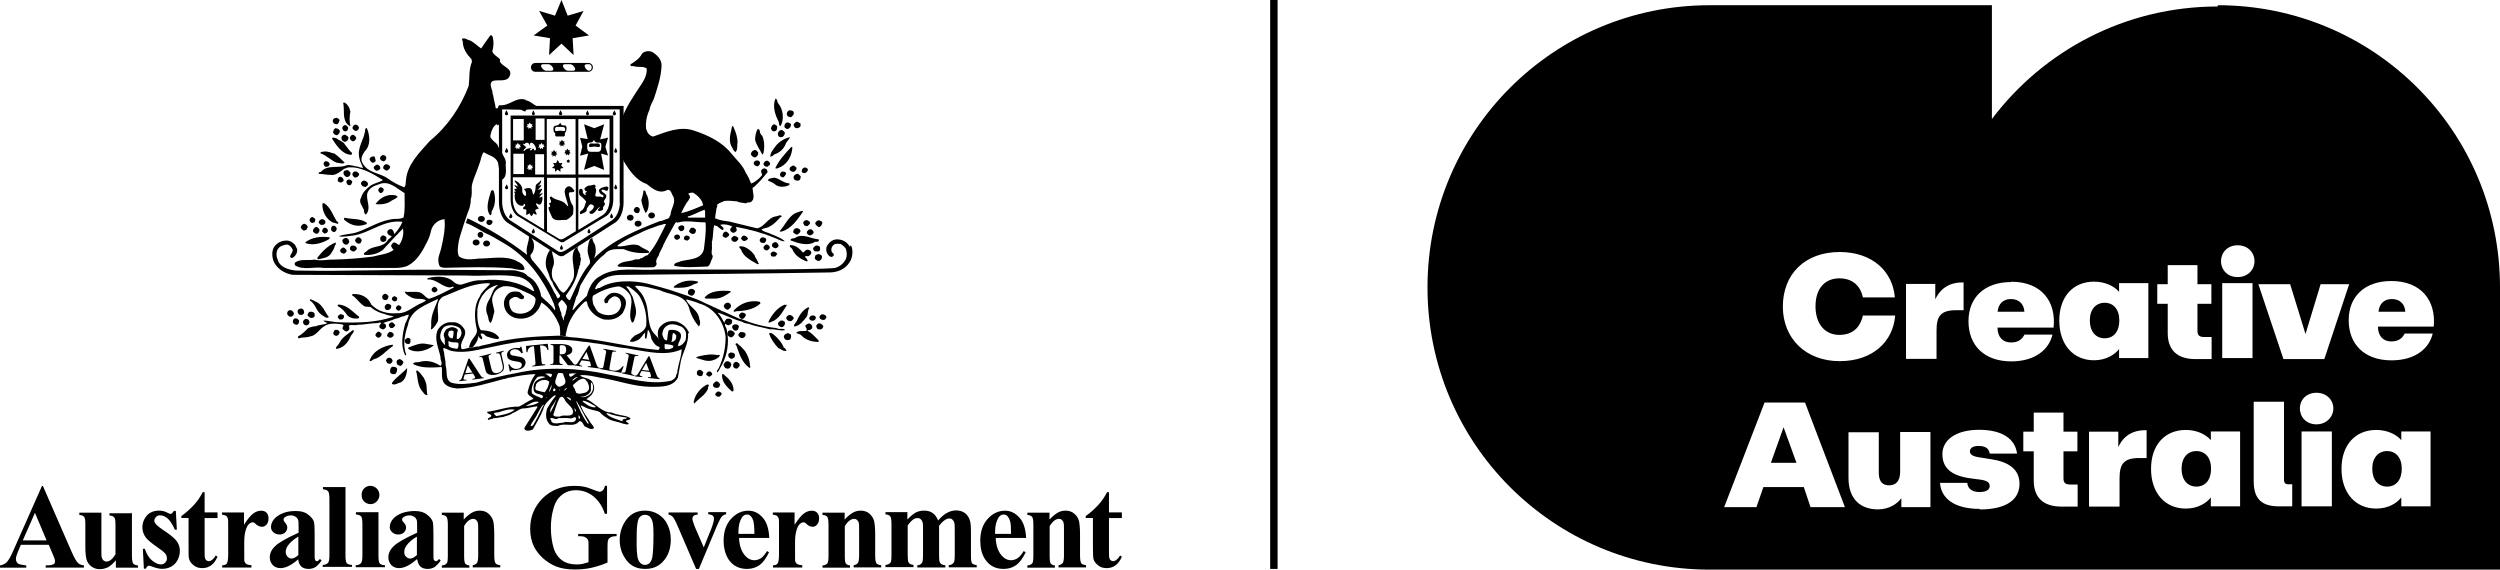 <svg viewBox="0 0 316.08 72.02" xmlns="http://www.w3.org/2000/svg"><path fill="currentColor" d="m5.89 68.32-1.47-3.48-1.54 3.48h3.01Zm.26.56H2.64l-.41.97c-.13.34-.22.6-.22.82 0 .28.13.5.34.63.13.06.47.13.97.19v.28H0v-.28c.38-.06.66-.22.88-.44.22-.25.53-.75.85-1.54l3.57-8.06h.13l3.61 8.28c.34.78.63 1.29.85 1.47.16.16.41.25.72.28v.28H5.78v-.28h.19c.38 0 .66-.06.82-.16.13-.06.16-.19.16-.34 0-.09 0-.19-.03-.28 0-.03-.09-.22-.22-.56l-.53-1.25ZM16.68 64.78v5.46c0 .53.06.88.16 1 .09.13.28.22.6.25v.28h-2.79v-.94c-.31.38-.66.69-.97.88-.34.16-.69.25-1.1.25s-.72-.13-1.03-.34c-.31-.25-.5-.53-.6-.85s-.16-.88-.16-1.69v-2.76c0-.53-.03-.85-.16-.97-.09-.13-.28-.22-.6-.25v-.28h2.79v4.77c0 .5 0 .82.06.94.06.16.13.25.22.34.09.06.22.13.34.13.19 0 .34-.06.47-.13.19-.13.44-.38.69-.78v-3.7c0-.53-.03-.85-.16-.97-.09-.13-.28-.22-.6-.25v-.28h2.79l.03-.09ZM22.23 64.59l.13 2.38h-.25c-.31-.69-.63-1.19-.94-1.44-.31-.25-.63-.38-.94-.38-.19 0-.38.06-.5.22-.13.13-.22.28-.22.47 0 .13.06.25.16.38.16.22.6.56 1.32 1.03.72.5 1.19.91 1.41 1.25.22.34.34.72.34 1.16 0 .38-.09.75-.28 1.13s-.47.66-.82.85c-.34.19-.72.28-1.16.28-.31 0-.75-.09-1.32-.31-.16-.06-.25-.09-.31-.09-.16 0-.31.13-.41.38h-.25l-.13-2.51h.25c.22.66.53 1.16.91 1.47.38.31.75.5 1.1.5.22 0 .41-.06.56-.22.16-.16.22-.31.22-.53 0-.25-.06-.44-.22-.63s-.47-.44-.97-.78c-.75-.53-1.22-.91-1.44-1.19-.31-.41-.47-.85-.47-1.35 0-.53.19-1.03.53-1.44.38-.44.91-.66 1.6-.66.38 0 .72.09 1.07.28.13.06.25.13.31.13.09 0 .16 0 .22-.06.06-.03.13-.16.25-.31h.25ZM25.87 62.24v2.54h1.63v.72h-1.63v4.3c0 .41 0 .66.06.78.03.13.09.22.19.28.09.06.19.09.25.09.31 0 .63-.25.91-.72l.22.16c-.41.94-1.03 1.44-1.94 1.44-.44 0-.82-.13-1.1-.38-.31-.25-.5-.53-.56-.82-.06-.16-.06-.63-.06-1.38v-3.76h-.91v-.25c.63-.44 1.13-.91 1.57-1.38s.82-1.03 1.13-1.63h.25ZM30.85 64.78v1.57c.44-.72.85-1.19 1.19-1.44s.66-.34 1-.34c.28 0 .5.09.66.25s.25.41.25.72c0 .34-.09.6-.25.78s-.34.28-.56.28c-.25 0-.47-.09-.69-.25-.19-.16-.31-.28-.34-.28-.06-.03-.09-.03-.16-.03-.16 0-.28.06-.41.16-.19.16-.34.41-.44.72-.16.47-.22 1-.22 1.6v2.01c0 .28 0 .47.06.53.06.13.16.22.25.28.13.06.31.09.6.13v.28h-3.7v-.28c.31 0 .5-.09.6-.25s.16-.53.16-1.13v-3.83c0-.41 0-.66-.06-.75-.06-.13-.13-.25-.22-.31s-.25-.09-.5-.13v-.28h2.82-.03ZM37.72 70.17v-2.32c-.6.34-1.03.72-1.32 1.13-.19.28-.28.53-.28.82 0 .22.09.44.25.6.13.13.28.22.5.22.25 0 .53-.16.85-.44m0 .52c-.85.75-1.6 1.13-2.26 1.13-.38 0-.72-.13-.97-.38-.25-.28-.38-.6-.38-.97 0-.53.22-1 .69-1.44.44-.44 1.44-1 2.95-1.69v-.69c0-.53 0-.85-.09-1-.06-.13-.16-.25-.31-.34s-.34-.16-.53-.16c-.31 0-.56.06-.78.22-.13.09-.19.19-.19.31 0 .09.06.25.19.38.19.22.28.41.28.63 0 .25-.09.44-.28.63-.19.16-.41.25-.69.25-.31 0-.56-.09-.78-.28s-.31-.41-.31-.66c0-.34.13-.69.41-1.03.28-.31.66-.56 1.16-.75s1-.25 1.57-.25c.66 0 1.16.13 1.54.44.38.28.63.56.75.91.06.22.09.69.09 1.44v2.7c0 .31 0 .53.03.6 0 .09.06.16.09.19.06.03.09.06.16.06.13 0 .25-.09.38-.28l.22.19c-.25.38-.5.63-.75.82-.25.16-.56.25-.88.25-.38 0-.69-.09-.91-.28s-.34-.47-.41-.85M43.68 61.64v8.62c0 .5.06.82.16.94.13.13.34.22.66.22v.25h-3.7v-.25c.31 0 .53-.09.69-.28.09-.13.16-.41.16-.91v-7.18c0-.47-.06-.78-.16-.94-.13-.13-.31-.22-.66-.25v-.28h2.88l-.03.06ZM47.85 64.78v5.52c0 .5.06.82.16.94.13.13.34.22.66.22v.25h-3.7v-.25c.31 0 .53-.09.69-.28.09-.13.16-.41.16-.91v-4.04c0-.5-.06-.82-.16-.94-.13-.13-.34-.22-.66-.25v-.28h2.88l-.03.03Zm-1.04-3.36c.31 0 .6.13.82.34.22.22.34.5.34.82s-.13.6-.34.82-.47.34-.78.34-.6-.13-.82-.34c-.22-.22-.31-.5-.31-.82s.09-.6.31-.82c.22-.22.47-.34.82-.34M52.71 70.17v-2.32c-.6.34-1.03.72-1.32 1.13-.19.28-.28.53-.28.82 0 .22.06.44.25.6.13.13.28.22.5.22.25 0 .53-.16.85-.44m0 .52c-.85.75-1.6 1.13-2.26 1.13-.38 0-.72-.13-.97-.38-.25-.28-.38-.6-.38-.97 0-.53.22-1 .69-1.44.44-.44 1.44-1 2.95-1.69v-.69c0-.53 0-.85-.09-1-.06-.13-.16-.25-.31-.34-.16-.09-.34-.16-.53-.16-.31 0-.56.06-.78.22-.13.09-.19.19-.19.31 0 .09.06.25.22.38.19.22.28.41.28.63 0 .25-.09.44-.28.63-.19.16-.41.25-.69.25-.31 0-.56-.09-.78-.28s-.31-.41-.31-.66c0-.34.13-.69.41-1.03.28-.31.66-.56 1.16-.75.5-.16 1-.25 1.57-.25.66 0 1.16.13 1.54.44.38.28.63.56.75.91.06.22.09.69.09 1.44v2.7c0 .31 0 .53.03.6 0 .09.06.16.13.19s.09.06.16.06c.13 0 .25-.09.38-.28l.22.19c-.25.38-.5.63-.75.82-.25.16-.56.25-.88.25-.41 0-.69-.09-.91-.28-.22-.19-.34-.47-.41-.85M58.63 64.78v.91c.34-.38.69-.66 1-.85.31-.19.66-.28 1.03-.28.44 0 .82.13 1.1.38s.5.56.6.94c.06.28.13.82.13 1.63v2.7c0 .53.06.88.16 1 .09.13.31.22.6.25v.28h-3.48v-.28c.25-.03.44-.16.56-.31.06-.13.13-.44.13-.91v-3.1c0-.56 0-.94-.06-1.07-.03-.16-.13-.25-.22-.34-.09-.09-.22-.13-.34-.13-.41 0-.82.31-1.16.91v3.73c0 .53.03.85.13 1 .09.13.28.22.53.25v.28h-3.48v-.28c.28 0 .5-.13.63-.28.09-.09.13-.44.13-.97v-3.92c0-.53-.06-.85-.16-.97-.09-.13-.28-.22-.6-.25v-.28h2.79v-.03ZM76.75 61.42v3.54h-.28c-.31-.97-.82-1.69-1.47-2.23-.66-.5-1.38-.75-2.16-.75s-1.35.22-1.85.63c-.5.41-.85 1-1.03 1.76-.22.75-.31 1.54-.31 2.35 0 .97.13 1.82.34 2.54s.6 1.25 1.1 1.6 1.1.5 1.79.5c.25 0 .47 0 .75-.06.25-.06.5-.13.78-.22v-2.1c0-.41 0-.66-.09-.75-.06-.13-.16-.22-.34-.31-.16-.09-.38-.13-.63-.13h-.25v-.28h4.86v.28c-.38 0-.63.06-.78.16-.13.06-.25.19-.31.38-.03.09-.06.31-.06.69v2.1c-.63.28-1.32.5-2.01.66s-1.41.22-2.13.22c-.94 0-1.72-.13-2.35-.38s-1.16-.6-1.66-1.03c-.47-.44-.85-.91-1.13-1.44-.34-.69-.5-1.44-.5-2.29 0-1.54.53-2.79 1.57-3.86 1.07-1.03 2.38-1.57 3.98-1.57.5 0 .94.03 1.35.13.22.03.56.16 1.03.34.47.19.78.28.85.28.13 0 .25-.06.38-.16.13-.09.22-.31.31-.6h.28ZM81.55 65.09c-.25 0-.47.09-.66.28s-.28.56-.34 1.13-.06 1.35-.06 2.35c0 .53.03 1.03.09 1.47.06.34.16.63.34.82.19.19.38.28.6.28s.41-.06.56-.19c.19-.16.31-.41.38-.72.09-.47.16-1.41.16-2.85 0-.85-.03-1.41-.13-1.72-.09-.31-.22-.53-.41-.69-.13-.09-.31-.16-.5-.16m0-.53c.6 0 1.16.16 1.66.47s.91.75 1.16 1.32c.28.56.41 1.19.41 1.88 0 .97-.25 1.82-.75 2.48-.6.82-1.41 1.22-2.48 1.22s-1.82-.38-2.38-1.1c-.56-.75-.85-1.6-.85-2.54s.28-1.85.85-2.6 1.35-1.13 2.35-1.13M88.01 71.93l-2.32-5.39c-.28-.66-.5-1.07-.66-1.22-.13-.13-.28-.22-.5-.25v-.28h3.67v.28c-.22 0-.38.03-.47.13-.13.09-.19.25-.19.38 0 .19.13.53.31 1.03l1.13 2.6.91-2.26c.25-.63.38-1.1.38-1.38 0-.16-.06-.28-.16-.38-.13-.09-.31-.16-.56-.16v-.28h2.26v.28c-.22 0-.38.13-.53.25-.13.13-.34.53-.63 1.19l-2.29 5.46h-.34ZM95.38 67.5c0-.78-.06-1.35-.13-1.63-.09-.28-.22-.53-.41-.69-.09-.09-.25-.13-.41-.13-.25 0-.47.13-.63.38-.28.44-.44 1.03-.44 1.82v.25h2.01Zm1.82.51h-3.76c.03.91.28 1.66.72 2.19.34.41.75.63 1.22.63.28 0 .56-.09.82-.25s.5-.47.78-.91l.25.16c-.38.78-.78 1.32-1.22 1.63s-.97.47-1.57.47c-1 0-1.79-.41-2.32-1.19-.41-.63-.63-1.44-.63-2.38 0-1.16.31-2.07.94-2.76.63-.69 1.35-1.03 2.19-1.03.69 0 1.29.28 1.82.88.5.56.78 1.44.82 2.57M100.46 64.78v1.57c.47-.72.85-1.19 1.19-1.44s.66-.34 1-.34c.28 0 .5.09.66.25s.25.41.25.72c0 .34-.09.6-.25.78-.16.19-.34.28-.56.28-.25 0-.47-.09-.66-.25-.19-.16-.31-.28-.34-.28-.06-.03-.09-.03-.16-.03-.16 0-.28.06-.41.16-.19.16-.34.41-.44.72-.16.47-.22 1-.22 1.6v2.01c0 .28 0 .47.06.53.06.13.16.22.25.28.13.06.31.09.6.13v.28h-3.7v-.28c.31 0 .5-.09.6-.25s.16-.53.16-1.13v-3.83c0-.41 0-.66-.06-.75-.06-.13-.13-.25-.22-.31s-.25-.09-.5-.13v-.28h2.82-.06ZM106.79 64.78v.91c.34-.38.69-.66 1-.85.31-.19.66-.28 1.03-.28.44 0 .82.13 1.1.38s.5.56.6.94c.06.28.13.82.13 1.63v2.7c0 .53.06.88.16 1 .09.13.31.22.6.25v.28h-3.48v-.28c.25-.03.44-.16.56-.31.06-.13.13-.44.13-.91v-3.1c0-.56 0-.94-.06-1.07-.03-.16-.13-.25-.22-.34s-.22-.13-.34-.13c-.41 0-.82.31-1.19.91v3.73c0 .53.03.85.13 1 .09.13.28.22.53.25v.28h-3.48v-.28c.28 0 .5-.13.63-.28.09-.09.13-.44.13-.97v-3.92c0-.53-.06-.85-.16-.97-.09-.13-.28-.22-.6-.25v-.28h2.79l.03-.03ZM114.72 64.78v.91c.38-.41.72-.69 1.03-.88.31-.16.69-.25 1.07-.25.44 0 .82.09 1.1.31.31.22.53.53.69.94.38-.44.75-.78 1.13-.97.34-.19.75-.31 1.13-.31.47 0 .85.13 1.13.34s.47.5.6.85c.13.34.16.88.16 1.63v2.85c0 .53.03.88.13 1 .09.13.31.22.6.25v.28h-3.54v-.28c.28 0 .47-.13.63-.31.09-.13.13-.44.13-.91v-2.98c0-.63 0-1-.06-1.19-.06-.16-.13-.28-.25-.38-.09-.09-.22-.13-.38-.13-.22 0-.41.09-.63.25s-.44.38-.66.69v3.73c0 .5.03.82.13.94.13.19.34.28.66.31v.28h-3.54v-.28c.19 0 .34-.06.44-.16.13-.09.19-.19.22-.31s.06-.38.06-.82V67.2c0-.63 0-1.03-.06-1.19s-.13-.28-.25-.38-.22-.13-.38-.13c-.19 0-.38.06-.53.16-.22.16-.47.41-.72.78v3.73c0 .5.03.82.13.97.09.16.31.25.6.28v.28h-3.54v-.28c.28 0 .5-.13.63-.28.09-.09.13-.44.13-.97v-3.92c0-.53-.06-.85-.16-.97-.09-.13-.28-.22-.6-.25v-.28h2.82ZM127.83 67.5c0-.78-.03-1.35-.13-1.63-.09-.28-.22-.53-.41-.69-.09-.09-.25-.13-.41-.13-.25 0-.47.13-.63.38-.28.44-.44 1.03-.44 1.82v.25h2.01Zm1.82.51h-3.76c.03.91.28 1.66.72 2.19.34.41.75.63 1.22.63.28 0 .56-.09.82-.25.25-.16.5-.47.78-.91l.25.16c-.38.78-.78 1.32-1.22 1.63s-.97.47-1.57.47c-1.03 0-1.79-.41-2.32-1.19-.44-.63-.63-1.44-.63-2.38 0-1.16.31-2.07.94-2.76s1.35-1.03 2.19-1.03c.69 0 1.29.28 1.82.88.53.56.78 1.44.85 2.57M132.69 64.78v.91c.34-.38.69-.66 1-.85.31-.19.66-.28 1.03-.28.44 0 .82.13 1.1.38.31.25.5.56.6.94.06.28.13.82.13 1.63v2.7c0 .53.06.88.16 1 .09.13.31.22.6.25v.28h-3.48v-.28c.25-.03.44-.16.56-.31.06-.13.13-.44.13-.91v-3.1c0-.56 0-.94-.06-1.07-.03-.16-.13-.25-.22-.34s-.22-.13-.34-.13c-.41 0-.82.31-1.19.91v3.73c0 .53.03.85.13 1 .09.13.28.22.53.25v.28h-3.48v-.28c.28 0 .5-.13.63-.28.09-.09.13-.44.13-.97v-3.92c0-.53-.06-.85-.16-.97-.09-.13-.28-.22-.6-.25v-.28h2.79l.03-.03ZM140.21 62.24v2.54h1.63v.72h-1.63v4.3c0 .41 0 .66.06.78.03.13.09.22.19.28.09.06.19.09.25.09.31 0 .63-.25.91-.72l.22.16c-.41.94-1.03 1.44-1.94 1.44-.44 0-.82-.13-1.1-.38-.31-.25-.5-.53-.56-.82-.03-.16-.06-.63-.06-1.38v-3.76h-.91v-.25c.63-.44 1.13-.91 1.57-1.38s.82-1.03 1.13-1.63h.25ZM59.04 43.68s-.09.16-.19.19M60.76 30.07c.19 0 .34-.16.34-.38s-.16-.38-.34-.38-.38.16-.38.38.16.38.38.38M77.07 22.07h-3.95v-7.02h3.95v7.02Zm0 3.36c-.06.75-.31 1.38-.85 1.76l-3.1 1.88v-6.62h3.95v2.98Zm-4.3-3.36h-3.64v-7.02h3.64v7.02Zm0 7.18-1.44.88s-.22.13-.38.13-.28-.06-.38-.13l-1.41-.85v-6.8h3.64v6.8l-.03-.03Zm-5.11-9.75h1.13v2.57h-1.13V19.5Zm1.13 9.53-3.1-1.88c-.53-.34-.78-1-.85-1.76v-2.98h3.95v6.62Zm-2.57-11.28h-1.35v-2.7h1.35v2.7Zm.34-1.7.16-.16-.09-.19h.22l.13-.22.13.22h.22l-.09.16.16.16h-.22v.28l-.19-.16-.19.16v-.22h-.22v-.03Zm.98 2.83s-.09-.09-.13-.09c-.13 0-.16.22-.28.22-.06 0-.13 0-.13-.09 0-.06.16-.13.22-.19-.85 0-.85.38-.97.38-.22 0 .19-.41.31-.53-.16 0-.28-.25-.44-.34.09-.13.13-.06.25 0 0-.09.06-.19.25-.19.38 0 .28.38.31.38.06 0 0-.38.25-.38.38 0 .85.97.41.97-.19 0-.03-.13-.03-.16m-.9 2.05h.22l.13-.19.13.22h.22l-.09.16.16.16h-.22v.28l-.19-.16-.19.16v-.22h-.22l.16-.22-.09-.19Zm-1.54-2.63h.22l.13-.22.13.22h.22l-.09.16.16.16h-.22v.28l-.19-.16-.19.16v-.22h-.22l.16-.22-.09-.19v.03Zm-.22 1.16h1.35v2.57H64.9v-2.57Zm3.14-.82.16-.16-.09-.19h.22l.13-.22.13.22h.22l-.09.16.16.16h-.22v.28l-.19-.16-.19.16v-.22h-.22v-.03Zm.81-.94h-1.13v-2.7h1.13v2.7Zm8.66-3.07H64.56v10.6c0 1.03.44 1.91 1.03 2.19l4.99 3.01s.28.22.47.22c.16 0 .31-.06.41-.16l5.05-3.07c.6-.28 1.03-1.16 1.03-2.19v-10.6h-.03Z"></path><path fill="currentColor" d="M68.57 24.86s-.5.16-.38.16c0-.13.28-.44.41-.53 0-.16-.22 0-.44.09.72-1.07.25-.63-.16-.56.66-.72.5-.72 0-.47.38-.31.47-.66.41-.78-.34.47-.69.41-.69.85 0 .28-.09.78-.25.94-.19.22-.03-.78-.56-.78-.16 0-.53 0-.66.19.09 0 .25.28.25.38s.09.41-.09.41-.38-.38-.38-.53v-.38c0-.44-.69-1.03-.97-1.03 0 .28.38.38.38.75-.16 0-.38-.31-.38-.13s.25.22.25.38-.28-.06-.28.13c0 .16.16.13.19.28-.13-.03-.22 0-.22.03 0 .06.03.13.13.16-.03.03-.06.13-.06.38 0 .85.53 1.22.91 1.22.28 0 .22-.19.25-.28 0 .13.16-.06.16.19s-.25.16-.25.38c0 .31.41 0 .41.31 0 .41-.03.38-.03.53 0 .09.44-.16.41-.19.09.03.09.34.28.34.13 0 .16-.31.25-.34-.06 0 .38.28.38.16 0-.38-.16-.22-.16-.5 0-.25.53-.19.44-.31-.06-.09-.13-.03-.19-.22 0 .03-.41-.63.09-.28.53.34.6-.82.56-.88M82.4 27.62c.22 0 .41-.16.41-.38s-.19-.38-.41-.38-.44.16-.44.38.19.38.44.38M80.67 28.66c.22 0 .44-.16.44-.38s-.19-.38-.44-.38-.44.16-.44.38.19.38.44.38M60.2 31.04c.22 0 .44-.16.44-.38s-.19-.38-.44-.38-.44.16-.44.38.19.38.44.38M61.52 31.17c.22 0 .44-.16.44-.38s-.19-.38-.44-.38-.44.16-.44.38.19.38.44.38M98.39 13.07c.63.75.78 1.98.31 2.85-.25 0-.19-.34-.25-.53-.44-.85-.82-1.94-.41-2.92.28.06.19.41.34.56M44.3 14.11c-.13.56-.13 1.32 0 1.82-.13.13-.09-.13-.22-.09-.88-.66-.47-1.91-.69-2.82.03-.06.16-.09.22-.03.41.28.6.66.69 1.13M100.33 14.17c.13.25-.13.5-.28.63-.22.06-.44-.06-.56-.25-.06-.25.06-.5.28-.6.22 0 .44 0 .6.22M42.92 15.21c-.03.22-.13.41-.28.5-.13 0-.34 0-.44-.13-.13-.13-.16-.31-.09-.47.09-.16.28-.19.44-.22.16.06.31.13.38.28M101.21 15.58s.03.22 0 .38c-.16.22-.38.31-.63.22-.16-.09-.19-.25-.25-.38.06-.19.22-.34.38-.41.19 0 .34.13.47.22M99.92 15.61c.19.09.03.31 0 .47-.13.13-.28.28-.47.22-.13-.13-.25-.13-.28-.28 0-.22.09-.47.31-.53.19-.03.28.03.44.13M98.26 15.96c0 .25 0 .56-.28.63-.28.09-.44-.13-.5-.31 0-.22.13-.47.34-.56.19 0 .34.13.44.25M45.37 16.08c.06.22-.16.38-.28.47-.16.03-.38-.09-.47-.25-.16-.16.03-.31.09-.44.22-.22.56-.06.66.22M44.02 16.15c0 .19-.09.38-.25.44-.19.06-.38-.06-.44-.22-.13-.22 0-.44.19-.53.25-.09.41.13.5.28M92.81 16.24c.22.47.41 1.07.44 1.66-.09.44.06 1-.25 1.32-.31-.13-.34-.5-.53-.72-.41-.82-.06-1.76.09-2.54.19-.06.19.16.25.28M42.95 16.52c.06.28-.13.41-.28.56-.28.06-.44-.13-.56-.31 0-.22.13-.47.28-.56.22 0 .44.09.56.28M96.38 17.18c.28.66.31 1.47.13 2.23l-.13.13c-.31-.63-.75-1.19-.91-1.85 0-.47.09-.91.28-1.32.16-.13.25 0 .31.16 0 .25.13.56.38.69M99.23 16.77c0 .22-.13.47-.34.56-.22.06-.47 0-.53-.28-.06-.22.06-.44.25-.56.25-.16.5.09.63.28M44.05 17.46c0 .19-.16.38-.34.44-.19.13-.31-.09-.47-.16-.06-.19-.13-.34 0-.53.06-.13.22-.13.38-.19.22.13.41.22.47.44M45.02 17.37c.09.22-.16.34-.25.47-.28.09-.41-.13-.53-.28-.03-.22.09-.38.25-.5.28-.06.41.13.53.31M99.86 17.31c0 .31-.47.6-.53.91-.25.63-.78 1.1-1.41 1.29-.13.13-.31.28-.53.31-.03-.47.34-.88.63-1.29.47-.63 1.13-1 1.82-1.19M43.58 18.25c.34.38.53.75.94 1.1 0 .09-.03.22-.16.22-1.1-.06-1.85-1.22-2.38-2.04.06-.25.38-.06.53-.06.38.31.82.38 1.1.78M100.18 18.59c-.03 1-.53 2.01-1.41 2.48-.25.09-.53.34-.75.19.47-1 1.19-1.79 2.01-2.67h.19-.03ZM95.85 19.25c.06.34-.13.56-.38.66-.25 0-.41-.19-.53-.38 0-.22.13-.44.31-.5.06-.06.19-.06.28-.06.13.06.19.16.31.28M42.36 19.47c.44.31.82.72 1.22 1.1-.28.22-.66 0-1 0-.75-.28-1.29-.94-2.07-1.19 0-.25.31-.16.47-.22.5-.06.91.19 1.38.28"></path><path fill="currentColor" d="M66.53 12.64c-1.25-.5-2.1.82-3.39.66-.16.09-.13.25-.22.38-.06.06-.19 0-.25 0-.06-.56-.25-1.07-.31-1.6-.13-.22-.06-.56-.19-.78-.72-2.01 1.76-.47 2.26-1.66.44-1-.85-1.13-1.22-1.85v-.31c-.38-.38-.75-.47-.97-.97.16-.56.22-1.19.06-1.79 0-.13-.13-.31-.31-.25-.44.6-.75 1.07-1.16 1.66-.44-.31-.85-.72-1.35-1-.34-.03-.66-.38-1.03-.25-.06.16 0 .25.06.34 0 .91.47 1.6 1.1 2.26l.06.34c-.41.94-.28 2.04-.41 3.04-1 2.63-2.67 5.14-4.92 6.96-1.29 1.47-2.82 2.92-3.01 4.92-.06.31.03.72-.22.94-.75-.28-1.47-.66-2.1-1.13-1.03-.72-2.54-.66-3.2-1.98-.28-.53.06-1.07.31-1.44.78-.75.66-2.04.25-2.95-.09 0-.13.09-.19.13-.06 1.35-1.13 2.29-.72 3.79.09.44.31.72.44 1.13-.16-.03-.38-.03-.53-.13-.5-.06-1-.28-1.5-.22-1.03.47-2.48-.13-3.29.85-.13 0-.31.03-.28.25.5 0 .97.13 1.47.13.78.13 1.32-.53 1.85-.82h.13c.22-.22.63-.09.91-.13 1.41.16 2.54.85 3.7 1.57v.09c-.47.22-.97.34-1.44.6-.53.38-1.1.91-1.25 1.54-.38.56.13 1.07.34 1.57 0 .22.03.5.25.6.72-.78.03-1.76.16-2.63.19-.69.82-1 1.47-1.19 1.29-.56 2.23.5 3.26 1.1 0 1.07.09 2.07-.13 3.1-.31.13-.72.19-1.07.16-1.79.13-3.2 1.13-4.8 1.69-.72.25-1.57.22-2.32.5.56.16 1.16-.03 1.72-.06 2.23-.31 3.92-2.04 6.3-1.76v.06c-.22.56-.6 1.07-1 1.5-.06-.25-.09-.47-.31-.6-.19-.09-.38 0-.53.19-.06.13-.06.25 0 .34.13.22.28.25.5.31-.03.22-.28.28-.44.47-.63 1.1-1.91.66-2.67 1.41-.13.16-.53.25-.34.5.88.09 1.69-.13 2.32-.6.85-.94 1.72-1.85 2.57-2.73.13.75-.06 1.5-.5 2.1-.19-.13-.38-.28-.6-.34-.22.03-.38.28-.41.47.09.16.19.34.34.47-.75.56-1.72.6-2.63.85-1.66.22-3.26.34-4.92.38-.78-.03-1.69.22-2.45 0-.85.16-1.79-.13-2.48.38-.09.13 0 .22 0 .34 1.03.69 2.48.13 3.64.34h8.9c.66 0 1.32-.06 1.82-.34 1.16-.66 1.79-1.85 2.38-3.04.22-.41.38-.91.47-1.38.22-.78.91-1.35 1.69-1.41.13 1.19-.13 2.38-.38 3.51-.13.72-.6 1.44-.31 2.23.06.38.44.38.75.41 2.73-.06 5.46-.16 8.37.06.53.09.97.25 1.54.22.06-.06.22-.09.13-.22-.06-.25-.25-.56-.53-.66-.03-.13-.25-.09-.31-.19-1.44-.82-3.2-.38-4.89-.38-.88.09-1.76.25-2.51-.25-.34-.41-.09-1.72-.09-1.72 0-.5 1.25-4.14 1.41-4.45.03-.34.19-.66.13-1.07.19-.47.13-1.07.13-1.57.09-.75.44-1.44.69-2.13.13-.34.25-.72.38-1.07.13-.44.19-.85.44-1.19.72.47 1.44.47 1.82 1.32l.31 1.91s.09.34.25.22c.6-.38.41-1.25.41-1.85.13-.72-.34-1.07-.56-1.69-.16-.13-.41-.66-.41-.66-.09-.5-1.19-.85-.94-1.47.13-.53.28-1 .75-1.32.06.06.09.09.13.16l.28-.19v-1.91c.75 0 1.85.09 2.6.09.22.06.38.22.6.25l.19-.25 1.82-.34c-.78.09-1.25-.82-1.98-.82"></path><path fill="currentColor" d="M48.85 19.88c0 .28-.13.44-.34.53-.19-.06-.31-.09-.44-.28-.09-.25.13-.44.31-.53.19.03.41.06.44.28M47.38 19.88s.16.38.09.53c-.16.16-.41.25-.53.06-.13-.13-.28-.31-.16-.5.16-.16.44-.28.63-.13M96.07 20.51c.09.25-.13.44-.28.53-.22-.06-.5-.13-.5-.41 0-.19.19-.31.34-.34.19-.06.38.09.47.22M97.26 20.47s.22.31.03.41c-.09.06-.16.09-.22.19-.25.03-.47-.06-.53-.28-.03-.25.16-.38.34-.47.16-.03.28.06.38.16M41.7 20.76c-.09.28-.31.38-.6.31-.06-.06-.13-.19-.19-.31 0-.16.06-.31.25-.38.28 0 .47.13.53.38M49.32 21.13c0 .19-.22.34-.38.44-.22 0-.38-.16-.5-.31 0-.19.09-.41.28-.47.25-.09.53.09.63.34M48 20.98s.13.25.06.38c-.13.13-.34.31-.56.19-.13-.13-.28-.22-.25-.44.09-.09.22-.22.34-.28.19-.06.28.06.41.16M100.71 21.26c0 .19-.19.38-.28.44-.19.06-.38 0-.5-.13-.13-.03-.09-.22-.09-.34.13-.16.28-.25.44-.31.22.06.34.19.44.31M102.15 21.48c-.06.22-.22.38-.44.41-.13 0-.38-.06-.34-.28 0-.16.09-.31.22-.38.22-.13.5 0 .56.22M44.3 21.79c.03.28-.03.47-.28.56-.16.09-.31 0-.44-.13s-.19-.31-.13-.47c.03-.22.25-.16.38-.25.22 0 .31.13.44.28M45.4 21.98c.06.19-.13.25-.19.38-.13.06-.28.13-.41.06-.16-.13-.34-.34-.19-.56.19-.34.66-.16.78.13M99.39 21.88c0 .22-.19.38-.31.53-.22.06-.41-.09-.47-.28 0-.19.09-.31.25-.44.22 0 .41 0 .53.19M101.24 22.26c-.03.22 0 .44-.25.56-.19.06-.41 0-.53-.09-.13-.13-.16-.31-.09-.47.13-.19.31-.31.53-.28.16.09.19.22.34.28M43.43 22.73c.09.19-.13.22-.19.31-.16.09-.31 0-.44-.06-.16-.09-.09-.31-.06-.44.22-.38.6-.13.69.16M99.8 23.17s.03.16 0 .22c-.53.28-1.35.34-1.82-.09-.28-.25-.6-.31-.91-.5.13-.28.53-.28.82-.34.66.09 1.19.72 1.91.72M44.52 22.95c.03.19-.09.25-.13.38-.09.13-.28.09-.38.06-.19-.13-.28-.41-.16-.56.25-.25.53-.13.69.13M46.5 23.11c.09.22-.03.38-.22.5-.16.09-.28-.06-.44-.06-.13-.16-.31-.34-.13-.53.22-.34.6-.16.78.09M72.62 24.08c-.03.47-.78-.06-.69.53.09.44.19.97.44 1.29.22.31.09.78.09 1.16-.19.31-.5.56-.85.75-.66-.06-1.6.31-1.88-.5-.13-.34-.38-.69-.38-1.1.06-.03.16-.03.22-.13 0-.16-.16-.25-.16-.38.72-.13-.31-.78.31-.85.5.53 1.35.38 1.82.97.09.09.19.22.31.28-.09-.53-.34-1.1-.44-1.69-.06-.31.03-.6.25-.75.38-.31.72.13.91.38M48.5 23.92c.06.22-.13.38-.25.47-.22.09-.31-.13-.41-.25-.06-.22.09-.34.22-.47.16 0 .34.06.44.22M62.43 24.17c.28.91.19 1.82-.28 2.57 0 .19.03.47-.19.47-.63-.85-.16-2.04.09-2.95.03-.22.31-.31.38-.09M81.77 24.61c.31.66.34 1.5.03 2.13l-.19.19c-.25-.53-.44-1.07-.53-1.63.13-.41.25-.78.28-1.22.31-.06.28.34.38.53M50.26 24.86c-.13.28-.53.34-.78.53-.53.41-1.35.5-2.01.41.6-.82 1.5-1.32 2.57-1.1.03.09.16.03.22.16M40.98 25.68c.85.6 1.07 1.44 1.57 2.26.06.09.28.13.22.31-.19.13-.38-.13-.63-.09-.85-.38-1.41-1.35-1.38-2.38 0-.09.13-.09.22-.09M80.89 26.4c0 .22 0 .47-.22.53-.25.06-.44-.06-.53-.28-.06-.16.06-.25.13-.38.19-.19.5-.09.6.13"></path><path fill="currentColor" d="M90.42 27.62c0-.44.13-.85.16-1.25.06-.13.13-.31.09-.47.53-.72 1.66-.5 2.51-.44.34.19.75.16 1.13.25.16-.13.38-.13.56-.13.72-.41.25-1.25.28-1.91l-.28-.69s-.13-.28-.19-.47c-.13-.16-.22-.47-.38-.63-.38-1-1.13-1.6-1.76-2.38-1.16-1.5-2.95-2.38-4.77-2.98-1.79-.63-3.61.19-5.2.75-.5-.13-.75-.53-.88-.97-.09-.88.09-1.72.44-2.45.06-.56.44-1 .6-1.54.41-1.29.85-2.57.91-3.95.06-.85-.6-1.44-1.22-1.82-.44-.13-.94-.09-1.25.25-.31.63-.94 1.03-1.47 1.35-.03.38.44.13.6.28.5.09 1.07-.06 1.47.25.06.91-.47 1.69-.94 2.38-.75 1.16-1.57 2.32-2.07 3.61l-.09-.09.09 5.64c.72 1.22 1.63 2.6 2.98 3.04.72.6 1.63 1.32 2.6.78.53-.16.56.56.82.88.28.85-.34 1.44-.38 2.23l-.6 1.25c-.69 1.35-1.29 2.76-2.32 3.89-.34 0-.53.38-.88.38-.19.25-.53.06-.75.16-.69.31-1.69.13-2.16.78.03.06.13.09.19.13 1.38 0 2.92.13 4.39.06.19-.06.34-.22.38-.44-.19-.38.06-.75.25-1.03.13-.56.47-.91.63-1.44.47-.94 1-1.85 1.54-2.82l.69-1.16c.16-.38.44-.88.69-1.29.19-.19.28-.38.41-.63 0-.25-.09-.31-.22-.47.16-.16.41-.13.6-.16.56.34 1.16.91 1.25 1.5l.19.6.09.28v.75l.06.72c.09 1.1-.09 2.23-.22 3.35-.38 1.35-1.91 1.19-2.98 1.5-.28.19-.78.09-.78.56 1.32.28 2.85.13 4.23.09.22-.09.28-.31.38-.5.03-.28.34-.56.25-.88-.25-.31 0-.82-.09-1.25.03-.13.03-.28 0-.44.19-.66.13-1.47.28-2.13l.09-.88.06-.03ZM101.56 26.71c-.72 1.03-1.5 2.23-2.76 2.57-.09 0-.19.03-.22-.06.75-.82 1.19-2.13 2.38-2.41.19-.09.44-.19.6-.09M39.85 27.84s0 .31-.22.31c-.19.09-.38 0-.47-.22s.13-.47.31-.5c.19.09.38.16.41.38M46.37 28.16c.06.22-.16.22-.28.25-.94.34-1.91 0-2.6-.66 0-.09 0-.19.09-.22.94.22 2.01.06 2.79.63M41.1 27.87s.06.25.03.34c-.13.22-.34.25-.56.22-.13-.06-.19-.16-.28-.28 0-.22.19-.38.38-.44.19 0 .31.06.44.19M62.27 28c.03.22-.13.34-.28.44-.19.06-.38-.03-.47-.19-.06-.16 0-.38.16-.44.22-.06.53 0 .6.19M102.4 28.09c.06.22-.13.34-.28.47-.13.06-.28 0-.44-.06 0-.13-.16-.22-.13-.38.09-.22.28-.31.53-.28.13.09.22.13.31.22M103.91 28c.13.22 0 .38-.09.53s-.28.22-.41.13c-.13-.13-.31-.22-.34-.41 0-.19.22-.31.34-.38.22-.09.31.13.5.13M38.91 28.66c0 .16-.13.25-.16.38-.13.06-.22.13-.38.09-.16-.06-.28-.22-.34-.38.03-.22.19-.38.41-.47.19.06.38.13.44.34"></path><path fill="currentColor" d="M86.51 28.66v.31c-.13.19-.31.34-.53.22-.13-.13-.28-.28-.22-.47.19-.25.56-.34.75-.06M42.55 29c-.03.16-.13.31-.31.34-.19 0-.28-.16-.38-.25 0-.22 0-.41.19-.53.28-.09.53.13.53.44M40.38 29.03c.06.22-.09.38-.22.5-.28.09-.5-.13-.6-.31 0-.22.19-.47.41-.53.22 0 .31.22.44.34M87.98 29c.03.22 0 .47-.25.56-.28.09-.5-.13-.63-.31.13-.19.13-.44.41-.47.22 0 .34.09.44.25M41.45 29.1c.06.16-.06.22-.13.34-.13 0-.19.13-.31.09-.09-.13-.28-.16-.28-.31 0-.22.13-.34.28-.44.22 0 .38.13.44.31M101.18 29.28c-.06.19-.22.28-.38.38-.19.03-.28-.13-.44-.19-.13-.09-.06-.31 0-.41.22-.38.85-.22.85.22M102.87 29.38c-.06.25-.31.38-.53.38-.19-.09-.44-.25-.28-.53.09-.09.13-.19.28-.22.28-.09.47.13.53.34M92.15 29.54c.13.31-.16.38-.34.53-.16 0-.28-.09-.44-.19-.03-.25.06-.47.31-.6.22 0 .31.09.44.25M85.94 29.82s.06.22.03.28c-.13.09-.31.31-.5.19-.16-.09-.28-.22-.22-.44.13-.25.6-.28.69 0M87.2 29.97c0 .19 0 .28-.19.38-.16.16-.34 0-.5-.06-.03-.09-.09-.22 0-.34.06-.09.19-.16.28-.19.16.06.34.06.41.22M48.85 29.97s0 .31-.03.44c-.13.13-.38.25-.56.13-.22-.09-.19-.38-.16-.56.13-.03.13-.22.31-.22s.31.13.44.22M94.56 30.07c.03.22-.19.31-.34.38-.28.09-.41-.13-.53-.28 0-.13.13-.22.19-.34.31-.13.5.09.69.28M93.34 30.07c.09.22-.16.34-.25.47-.16.06-.38.06-.5-.09-.13-.06-.13-.22-.13-.34.13-.13.22-.25.38-.28.19 0 .41.13.5.28M103.53 30.35c.03.31-.38.16-.53.25-.94.56-2.16.13-3.07-.22.06-.31.41-.19.6-.31.97-.63 1.98.13 2.95.19l.06.06v.03ZM41.7 30.07l-.09.16c-.85.5-1.91.85-2.92.53l-.09-.13c.85-.63 1.94-.78 3.04-.63l.06.06ZM96.88 30.26c0 .19-.09.34-.22.44-.22.06-.53 0-.6-.25-.06-.19.13-.38.28-.44.16 0 .44 0 .53.25M45.75 30.32c-.09.19-.03.38-.28.47-.22.09-.5-.13-.56-.31-.06-.25.13-.31.22-.44.28-.13.47.06.6.28M44.15 30.44c.06.16-.06.25-.13.38-.13.16-.31.13-.47.06-.16-.13-.31-.31-.25-.56.13-.13.22-.19.38-.25.22.03.41.13.44.38M98.45 30.98c0 .22-.19.38-.38.41-.19 0-.34-.13-.44-.22-.06-.13-.03-.31.09-.44.03-.06.19-.06.28-.13.19 0 .38.19.41.38M42.45 30.73c.06.19-.09.25-.13.38-.06.38-.31.66-.5 1-.44.53-1.03.53-1.63.69l-.09-.19c.66-.85 1.35-1.54 2.29-1.94h.06v.06ZM97.32 31.23c.03.28-.19.31-.34.44-.22 0-.38-.13-.44-.28-.06-.25.16-.34.28-.47.22-.06.44.13.5.28M45.06 31.23s0 .09.06.13c0 .25-.22.31-.34.44-.19 0-.34-.06-.5-.22-.09-.22 0-.47.22-.53.22 0 .47 0 .53.22M101.49 31.92c.22 0 .28-.31.53-.34.22-.06.44.09.53.25.09.28-.13.41-.28.53s-.5-.13-.47.16c.16.13.28.28.31.47-.03.09-.19.06-.28 0-.66-.28-1.35-.72-1.63-1.44-.09-.22-.53-.38-.28-.56.66-.03 1.19.47 1.57.91M103.66 31.2s.06.31 0 .44c-.13.25-.44.13-.66.13-.13-.13-.22-.22-.19-.41.09-.13.19-.22.34-.31.22-.03.34.03.53.16M95.44 32.45c.19.25.41.66.5.91-.03.06-.16.03-.19.03-.75-.44-1.76-.91-2.07-1.85-.06-.09-.25-.22-.22-.38.6-.13 1.16.31 1.57.66.16.22.34.34.44.6M43.8 31.57c.09.22-.09.38-.22.47-.25.06-.38-.03-.53-.19-.16-.25.13-.47.31-.56.19 0 .31.16.41.28M98.26 32.11s-.16.22-.22.31c-.19 0-.38.09-.53-.06-.03-.13-.16-.31 0-.41.25-.31.63-.06.78.16M103.91 32.42c.06.28-.13.47-.31.56-.22.06-.41-.09-.53-.22-.13-.13 0-.28 0-.44.16-.13.38-.25.6-.16.09.06.19.13.28.22M88.26 35.62c0 .28-.5.22-.69.41-.69.38-1.54.38-2.38.34v-.13c.82-.69 1.98-.94 3.07-.63M55.31 36.59c0 .22-.13.31-.34.38-.16 0-.31-.09-.38-.22-.09-.28.13-.38.28-.5.22 0 .38.19.44.34M87.88 36.84c-.03.22-.13.44-.34.53-.19.06-.34-.06-.5-.16-.13-.09-.03-.25-.06-.38.16-.41.75-.41.91 0M92.37 36.93c-.56.38-1.19.82-1.94.82h-1.22l-.13-.13c.75-.91 2.1-.91 3.29-.82v.13ZM49.1 37.5c0 .22-.09.38-.28.44-.22.03-.38-.06-.47-.22-.09-.22 0-.41.19-.53.25-.16.5.13.6.28M50.23 37.72s-.03.19-.09.31c-.13.06-.31.13-.44 0-.16-.09-.19-.25-.13-.38s.22-.13.28-.22c.16.06.31.13.38.28M41.58 40.07c-.22.28-.6-.06-.85-.22-.78-.47-.75-1.35-1.57-1.88.09-.28.28 0 .47 0 .13.09.31.19.47.25.75.44.94 1.19 1.47 1.85"></path><path fill="currentColor" d="M71.52 39.63c-.09.28-.28.5-.25.82l-.09.06c.06-.34-.28-.56-.19-.91-.19-.28-.19-.63-.34-.91-.22-.38.19-.53.34-.78.31.13.44.44.66.72.13.38-.16.69-.13 1.07m35.93-8.5c-.38-.66-.97-.94-1.69-.94-.6.06-1 .44-1.25.94-.13.5.03.97.44 1.25.16.06.34.03.44-.13.13-.31-.22-.31-.25-.53-.09-.31 0-.6.25-.82.22-.22.63-.13.88-.13.28.19.53.34.69.66.13.41.13.85 0 1.22-.25.56-.82 1.03-1.41 1.16-1.88.28-22.45.19-22.45.19-2.41.22-5.17-.47-7.24.85-.94.47-1.41 1.5-1.66 2.48-.6.56-1.25 1.19-1.76 1.82l-.06-.06c.13-.56.34-1.03.47-1.6.34-.47.34-1.1.6-1.6.85-1.41 1.66-2.82 3.01-3.83.56-.75 1.57-.63 2.41-.63.94.44 2.01.56 3.14.47.06-.06.06-.09.06-.16-.31-.28-.85-.41-1.19-.72-.91-.44-1.76.13-2.73.06-.03-.03-.09-.06-.06-.13.85-.66 1.82-1.1 2.79-1.54.78-.44 1.63-.66 2.48-1 .34 0 .66-.31.97-.09l1.19-.31s.09.09.19.06c1.03-.34 2.32 0 3.45-.03l.16.13 1.1.28c.41.03.6.53 1 .56.22-.31-.25-.47-.34-.66.5-.13 1.07 0 1.5.22l-.22.25c-.13.25.06.44.28.53.16.06.28-.06.38-.13.28-.22 0-.41.06-.6 1.66.31 3.26.72 4.83 1.38.44.13.85.47 1.32.44-.47-.44-1.13-.66-1.72-.91-.38-.22-.94-.25-1.22-.56.06-.13.22-.06.28-.16.78-.09 1.41-.66 1.98-1.29.03-.16.28-.09.28-.28-.22-.22-.53.06-.82.06-.94.19-1.35 1.32-2.29 1.5-1.16-.28-2.32-.56-3.48-.85-.56-.09-1.19-.13-1.69-.38l-1.25-.13h-2.29s-.09-.06-.06-.13c.82-.22 1.5-.69 2.32-.91l6.05-2.82c.63-.56 1.19-1.22 1.72-1.88 0-.19-.09-.38-.25-.44s-.34-.03-.44.09c-.28.22 0 .47 0 .72-.28.38-.69.69-1.03.91-.09 0-6.24 2.82-6.24 2.82-.91.38-1.82.82-2.76 1.03l-1.32.22c-.09.28-.31.44-.56.53-.38.06-.66.31-1.03.31-2.95 1.16-5.99 2.38-8.31 4.7.13-.28.22-.63.22-.97-.03-.34 0-.72-.25-1-.06-.13-.22-.5-.16-.63l-.34.22c-.22.5-.38 1.44-.19 1.94.06.41.41.91.09 1.25-1.1 1.35-1.69 2.95-2.41 4.48-.28-.03-.41-.28-.53-.56.75-1 1.38-2.1 1.6-3.35.16-.13.03-.41.22-.56-.03-.38.22-.72 0-1.03.16-.5-.66-.97-.16-1.29l-.44.22c-.97 1.29.5 3.23-.6 4.45v.09c-.31.41-.47.85-.91 1.1-.53-.22-.75-.85-1.07-1.32-.5-.47-.5-1.47-.19-2.13.19-.66-.13-1.25-.22-1.85l-.22-.13c-.53.72-.75 1.85-.31 2.7.22.41.25 1 .6 1.35.19.66.6 1.1.97 1.69.09.22-.13.28-.25.41-.25-.16-.22-.53-.44-.69-.75-1.63-1.72-2.92-2.88-4.23-.06-.22-.25-.38-.13-.63.44-.41.53-1.22.28-1.76-.03-.13-.19-.25-.16-.38l-.34-.28c.06.82-.47 1.5-.25 2.38v.06c-2.32-1.79-4.89-3.35-7.52-4.61l-.22.6c.66.16 2.41 1.25 2.41 1.25.78.31 1.5.78 2.26 1.22 3.07 1.72 5.11 4.58 6.49 7.78 0 .25.25.53.09.78-.47-.75-1.16-1.16-1.72-1.76-.16-1.07-.78-2.13-1.72-2.57-.34-.5-1.07-.56-1.63-.72l-8.21-.06c-6.68-.09-12.79.22-19.44.09-.94-.09-2.07-.41-2.32-1.41-.19-.34-.19-.94 0-1.25.25-.44.69-.56 1.16-.63.38.03.63.41.75.66 0 .31-.25.56-.34.82 0 .09.13.28.28.22.28-.13.53-.44.6-.75 0-.16.09-.38-.06-.5-.13-.5-.63-.85-1.07-.94-.56-.06-1.16.13-1.54.53-.53.47-.53 1.29-.34 1.94.34 1 1.41 1.69 2.45 1.85l21.98.09c2.13.13 4.55-.25 6.74.19.78.25 1.63.85 1.82 1.76 0 .03-.09 0-.16 0-1.79-1.19-4.14-1.6-6.43-1.35-.91-.06-1.72.28-2.54.53-.44.09-.85-.13-1.1-.38-.82-.75-2.23-.69-3.26-.41v.16c1.1-.09 1.76.88 2.76 1 .22.03.41-.22.6 0-1.03.5-2.04 1.1-3.14 1.44-.34-.06-.53-.38-.78-.56-.44-.47-1.22-.28-1.82-.31-.19.06-.38-.09-.5 0 .19.38.6.56.97.75.56.25 1.22 0 1.72.31-.13.16-.31.22-.47.31-1.07.41-1.94 1.38-3.1 1.32-1.25.13-2.51-.22-3.35-1.1-.34-.91-1.29-1.38-2.29-1.32-.06.03-.16.03-.13.16.5.28.88.91 1.38 1.25.31.38.91 0 1.22.44.44.31.97.56 1.47.66.34.16.75.22 1.19.31l-.16.09c-2.07.69-4.42.75-6.74.66-.69 0-1.35-.22-2.01-.22.13.13.34.25.53.31-.19.13-.38.16-.6.19-.28.06-.6.09-.85.22-.38 0-.69.13-.97.22-.38.41-.85.85-1.29 1.07 0 .09 0 .25.09.25.44-.19.97-.06 1.41-.25.75-.06 1.19-.91 1.76-1.25.63-.5 1.54-.38 2.29-.28.44.13-.03.28.09.6.19.16.34.34.6.28.03-.06.09-.09.16-.13.13-.19.13-.38 0-.56.31-.22.75 0 1.1-.13.85 0 1.72-.22 2.57-.22.13 0 .28-.16.44 0-.06.19-.28.22-.22.47.03.22.28.28.47.34.22-.09.44-.25.34-.56-.03-.16-.22-.19-.34-.25.47-.22 1-.28 1.5-.53.34-.06.66-.19.94-.31.28 0 .53-.28.82-.19-.13.38-.28.75-.47 1.1-.34 1.22-.63 2.82 0 4.01.06 0 .09 0 .13-.06-.47-1.22-.19-2.63.22-3.79.31-1.94 2.32-2.54 3.73-3.26l.06.09c-.38 1-.94 1.98-.85 3.2.03.22-.09.41 0 .56.38-.22.63-.66.85-1.07.16-1.03-.44-2.32.6-3.07 1.85-.72 3.61-1.69 5.74-1.72.06.06.22-.03.25.09-.44.5-1.1 1-1.32 1.63-.72 1-.69 2.73-.38 3.98.22.72-.41 1.1-.69 1.66-.13.19-.19.53-.31.75l.44.06c.38-.41.75-.91.78-1.54.03.22.25.41.44.47.16-.25-.13-.44-.16-.69.38-.22.53.25.82.34.47.13.88.31 1.38.31l.16-.16c-.5-.78-1.5-.91-2.35-.97-.44-.75-.44-1.69-.41-2.63.09-.47.19-1 .44-1.41.13-.31.44-.63.63-.88.41-.38.94-.66 1.41-.78h.06v.06c-.63.47-.69 1.16-1.03 1.76-.38.56-.56 1.35-.22 2.01.13.31.06.75.38.97.28-.41.31-.94.47-1.41-.06-.75-.53-1.47-.09-2.23.22-.56.69-.82 1.22-1 1.25-.13 2.32.53 3.42 1 .22.16.63.31.66.63 0 .63-.34 1.25-.85 1.54-.63.38-1.5.41-2.07 0-.34-.34-.47-.94-.38-1.41.25-.28.6-.5 1-.38.22.13.44.34.72.22.13-.06.16-.25.09-.38-.25-.13-.34-.47-.69-.53-.44-.06-.94-.06-1.25.25-.47.41-.66 1.03-.53 1.6.16.75.69 1.25 1.41 1.47 1.03.25 2.13-.06 2.79-.97.28-.31.34-.63.5-1 1.1.66 1.88 1.85 2.32 3.04 0 .38.13.82 0 1.16l.78.06c-.06-.19 0-.38.06-.56.28-1.54 1.22-2.79 2.32-3.79.38-.22.28.28.38.47.34.88 1.13 1.5 1.98 1.76.94.16 1.85-.06 2.45-.82.28-.56.66-1.35.16-1.94-.31-.38-.75-.6-1.25-.6-.6 0-.94.41-1.25.85 0 .19 0 .38.13.47.09 0 .28 0 .34-.13.03-.34.34-.5.63-.69.25-.13.53 0 .72.16.25.22.28.56.31.88-.06.44-.34.91-.75 1.1-.66.34-1.6.19-2.16-.22-.28-.28-.44-.66-.63-1-.03-.38-.19-.69 0-1.07 1-.6 2.04-1.03 3.23-1.16.47.09.88.41 1.19.75 1.03 1.07-.22 2.63.5 3.83.28-.03.28-.41.38-.66.34-.85-.09-1.72-.28-2.54-.28-.5-.44-.94-.85-1.35.13-.03.16-.03.28-.03.47.31 1 .69 1.38 1.19.66 1.1 1 2.38.88 3.79-.19.69-.91 1-1.47 1.25-.22.19-.5.47-.6.72.28.16.66 0 .94-.13.44-.16.69-.72.97-.97.03 0 0 .09.03.13 0 .25-.13.6.13.66.13-.31.13-.78.22-1.16.28.31.34.72.44 1.16.22.41.53.97 1.1 1.03.13-.22 0-.41-.06-.6-.06-.56-.53-.88-.85-1.29-.78-1.1-.44-2.82-1.03-4.08-.22-.66-.69-1.16-1.22-1.69l.09-.09c1.1 0 2.04.34 3.04.56 1.22.63 3.04.47 3.64 2.1.25.91.66 1.79 1.29 2.48l.06-.06c.13-.22.13-.63 0-.85-.13-1.16-1.13-1.44-1.66-2.41l.06-.09c.53.16 1.1.28 1.63.53 1.82.5 3.07 2.29 3.29 4.17 0 1.47-.28 2.7-.85 3.95-.06.19-.38.38-.19.56.25-.19.28-.47.44-.69.75-1.25 1.13-3.01.75-4.64 0-.31-.34-.53-.19-.82.13.13.25.16.38.22.13-.09.34-.09.44-.25 0-.13.13-.31 0-.41-.13-.22-.44-.22-.66-.16-.13.13-.25.31-.28.5-.22-.38-.44-.91-.82-1.22l.06-.06c1 .34 1.94.85 2.98 1.13.22.13.47.25.78.25.88.34 1.85.47 2.79.72.69-.06 1.25.25 1.91.09-.25-.31-.78 0-1.1-.25-1.57-.16-3.04-.56-4.45-1.13 0-.06.13-.03.19-.03.22-.13.38-.31.38-.56-.13-.16-.28-.25-.53-.25-.13.06-.31.22-.34.38 0 .19.19.38.34.44-.03.03-.13 0-.22 0-.69-.31-1.38-.63-2.07-.94-.25-.03-.44-.25-.69-.31-.53-.25-1.03-.5-1.57-.72-1.44-.75-3.04-1.19-4.58-1.72-.34-.09-.66-.19-.97-.28-.56-.16-1.13-.31-1.69-.47-1.91-.47-4.48-.53-6.18.53-.28-.09-.44.34-.56.06.47-1.25 1.85-1.69 3.1-1.72 9.06-.09 17.56-.16 26.49-.31 1.03 0 2.04-.38 2.6-1.32.38-.56.47-1.5.16-2.13"></path><path fill="currentColor" d="M96.04 38.16s.13.09.09.22c-.78.72-1.91.94-3.04.97-.09 0-.19.09-.28.06-.06-.03-.09-.13-.03-.16.82-.91 2.04-1.35 3.26-1.1M92.4 38.53c.09.31-.13.5-.38.63-.25 0-.38-.19-.5-.38-.06-.19.09-.28.16-.38.19-.19.6-.19.69.13M49.45 38.6c.03.16 0 .38-.13.47-.09.13-.28.13-.41.13-.16 0-.25-.22-.28-.34 0-.22.13-.31.28-.44.19 0 .38 0 .53.19M45.4 40.07v.16c-.53.13-1.07 0-1.47-.34-.31-.47-.69-.91-1.19-1.16 0-.06-.13-.16 0-.22 1.13 0 1.82.91 2.67 1.54M99.49 38.57c-.53.78-.97 1.76-1.91 2.1-.16 0-.28.22-.44.06.38-.88 1.13-1.82 2.01-2.19h.31M50.76 38.85c0 .25-.16.31-.31.44-.19 0-.28-.13-.38-.25-.09-.22.13-.31.22-.44.19-.03.38.09.47.25M102.31 38.97c-.22.31-.13.75-.31 1.07-.44.53-.85 1.13-1.57 1.25-.13-.22.16-.47.28-.66.31-.69.75-1.47 1.5-1.79l.13.13h-.03ZM38.38 39.19c.06.16.13.31 0 .5-.13.13-.34.16-.53.09-.19-.13-.28-.38-.19-.56.13-.22.53-.31.69-.06M37.09 39.44s.09.22.06.31c-.06.13-.19.25-.31.28-.25.06-.41-.09-.53-.31 0-.22.03-.38.22-.47.22-.09.44 0 .53.19M39.76 39.6c.03.19.09.5-.19.56-.31.13-.5-.09-.69-.28 0-.22.13-.38.28-.47.22 0 .44 0 .6.19M43.49 39.88c0 .16 0 .38-.16.44-.13.13-.31.06-.44.06-.03-.13-.28-.25-.16-.41.09-.13.19-.19.31-.25.13.06.34 0 .44.19M104.5 40.07c-.06.16-.16.38-.34.38-.22 0-.41-.03-.53-.25-.09-.25.13-.38.28-.47.22 0 .53.09.56.34M100.36 40.16c0 .19-.19.31-.28.41-.31.13-.6-.09-.69-.34.03-.22.22-.34.38-.41.28 0 .44.13.6.38M103.15 40.13c0 .16-.09.31-.22.38-.19.06-.41.06-.53-.09-.19-.19-.03-.34.09-.47.22-.13.6-.09.66.19M37.81 40.51c.03.25-.03.47-.28.56-.19 0-.44-.13-.5-.31 0-.22.03-.41.22-.5.22-.06.41.06.53.22M99.23 40.76c.06.25-.06.47-.31.6-.19.03-.28-.06-.44-.16-.09-.13-.22-.38 0-.47.19-.34.63-.22.78.03M49.95 41.01c.09.25-.19.31-.25.44-.09.03-.28.06-.34 0-.13-.13-.25-.28-.19-.47.13-.09.16-.19.28-.22.25-.06.34.16.47.28M104.09 41.2c.03.16-.09.22-.13.34-.13.13-.34.13-.53.09-.22-.13-.22-.31-.22-.5.13-.09.16-.22.31-.25.22 0 .44.09.53.31M102.68 41.26c.09.28-.16.41-.34.47-.09 0-.22-.03-.25.09.6.31.94.78 1.41 1.22v.19c-.82 0-1.66-.22-2.23-.88-.16-.13-.44-.13-.6-.28.28-.31.85-.19 1.25-.22.28-.31-.34-.56.03-.82.13 0 .22-.16.41-.13.16.06.25.19.34.31M93.43 41.29s-.09.25-.13.38c-.13.16-.34.16-.5.09-.13-.16-.28-.31-.22-.53.19-.34.75-.28.85.06M42.92 42.08c-.06.22-.16.34-.38.38-.19 0-.34-.09-.41-.28 0-.16.09-.25.13-.38.25-.22.69-.06.69.28M44.74 41.79c0 .31-.34.5-.44.82-.34.75-.94 1.44-1.82 1.5-.09-.22.28-.47.38-.66.34-.78 1.1-1.19 1.72-1.69h.13l.03.03ZM92.9 42.11c0 .25-.22.44-.38.53-.19.06-.34-.09-.47-.19-.19-.19-.06-.38 0-.56.28-.28.66-.06.85.22M94.28 42.26c0 .25-.19.44-.41.5-.03-.06-.16 0-.22-.06-.16-.09-.31-.22-.31-.41.13-.13.16-.28.31-.31.22 0 .53 0 .63.28M48.25 42.23c0 .25-.16.38-.34.47-.22 0-.34-.13-.44-.28-.03-.22.16-.34.28-.47.28-.09.34.13.5.25M49.79 42.33c-.06.22-.22.34-.44.38-.16-.03-.34-.09-.41-.28 0-.22.16-.34.31-.47.22 0 .47.09.53.34M99.14 43.96s.31.22.28.38c-.38.16-.66-.25-1-.31-.53-.56-.94-1.16-1.19-1.85.22-.22.44.03.6.13.53.44 1.03 1 1.29 1.69M99.99 42.33c.06.16.03.34-.03.5-.13.22-.44.19-.63.13-.13-.13-.31-.31-.19-.53.06-.19.28-.22.44-.31.16 0 .28.13.44.19M51.89 42.92c0 .19.06.47-.16.56-.22.03-.47 0-.53-.28-.13-.28.13-.31.28-.47.19-.06.28.03.44.16M94.22 44.43c.31.47.53 1.03.6 1.63-.06.16.13.31 0 .44h-.09c-1-.75-1.25-1.79-1.63-2.82-.09-.06-.13-.13-.09-.22.22-.22.38.22.6.28l.63.69ZM54.81 43.64v.06c-.91.66-2.16 1.03-3.2.41 0-.06 0-.19.13-.22.66-.22 1.29-.53 1.98-.44l1.1.19ZM49.66 43.77c-.78.47-1.47 1.44-2.41 1.66-.19.06-.28.31-.53.19.41-1.25 1.76-1.91 2.95-2.04v.19ZM92.9 44.8c.06.19 0 .44-.19.47-.13.13-.34.13-.44 0-.19-.09-.19-.31-.19-.47.06-.16.22-.19.34-.25.22.06.38.06.47.22M91.02 44.93c-.13.31-.53.5-.82.6-.78.28-1.47-.09-2.16-.28 0-.19.25-.13.38-.22.75-.16 1.5-.31 2.29-.13.06-.03.22-.06.28 0M49.66 45.59s-.09.31-.28.38c-.16.06-.31 0-.44-.09-.03-.16-.22-.25-.09-.41.03-.16.22-.22.34-.25.22 0 .41.16.44.38M51.01 45.81s-.13.34-.31.44c-.19.03-.31-.06-.47-.16-.06-.13-.13-.28-.06-.47.03-.13.19-.13.31-.22.22 0 .44.22.53.38M92.46 46.03c0 .19-.06.31-.16.44-.13.16-.34.19-.5.09-.16 0-.22-.22-.28-.31-.13-.19.09-.31.16-.47.25-.22.66-.09.78.25M93.47 45.96s.09.22.03.31c-.13.13-.22.41-.5.31-.13.03-.22-.13-.28-.19-.09-.22 0-.56.28-.63.22-.06.34.13.44.19M50.2 46.65c.03.25-.06.47-.22.63-.25.06-.56.06-.66-.25 0-.22 0-.53.28-.66.22 0 .5 0 .63.28M51.48 46.56c-.03.66-.19 1.44-.82 1.79-.38.06-.72.41-1.1.19v-.13c.47-.69 1.35-1.22 1.91-1.88M88.92 47.09s-.06.25-.13.38c-.13.16-.38.09-.53 0-.16-.06-.19-.31-.13-.47.03-.13.19-.22.28-.25.22 0 .38.16.5.31M53.74 48.13c.31.53.13 1.25.31 1.82-.38.06-.53-.38-.78-.63-.5-.69-.44-1.63-.66-2.41.03-.06.13-.06.16-.06.34.22.6.66.85.97-.03.16.13.16.13.28M90.05 47.28c0 .19-.22.22-.31.34-.16 0-.28-.09-.44-.22-.06-.22.13-.28.22-.41.22-.09.44 0 .53.28M92.74 49.32s0 .22-.13.16h-.09c-.66-.6-1.32-1.25-1.22-2.19h.13c.63.5 1.29 1.1 1.32 2.04M91.05 48.57c0 .19-.09.31-.22.44-.25.06-.63.06-.69-.31 0-.22.22-.34.34-.47.28-.06.44.13.53.31M89.55 49.07c-.31.85-1.19 1.29-1.76 1.94-.13-.06-.06-.25-.06-.34.22-.88.91-1.72 1.72-2.07.38.06 0 .31.06.47M91.24 49.76c0 .22-.22.31-.31.41-.19 0-.38-.06-.5-.25 0-.22.16-.31.28-.41.22-.06.44.06.53.25M74.47 8.12h-.25c-.66 0-.09.82.25.82.44 0 .47-.82 0-.82m-2.04.82c.66 0 .03-.82-.31-.82h-.66c-.66 0-.03.82.31.82h.66Zm-2.76 0c.66 0 .03-.82-.31-.82h-.66c-.66 0-.03.82.31.82h.66Zm4.73-.98c.31 0 .56.25.56.56s-.25.56-.56.56h-6.71c-.31 0-.56-.25-.56-.56s.25-.56.56-.56h6.71ZM74.47 18.44c0 .28.41.09.69.09s.69.19.69-.09c0-.44-.41-.28-.69-.28s-.69-.16-.69.28m1.25.72c.28 0 .31-.41.31-.75 0-.78-.63 0-.94-.72-.22.63-.85.03-.85.72 0 .47 0 .78.44.78h1.03v-.03Zm-1.88-3.45 1.29.5 1.25-.5-.5 1.91 1-.22-.34 1.16.34 1.1-.88-.25.38 2.07-1.25-.5-1.29.5.53-2.07-1.03.28.28-1.16-.28-1.1.97.16-.47-1.91v.03ZM70.92 17.9l-.22-.03.1.19-.16.19.22.03v.25l.19-.16.19.16v-.25l.22-.03-.16-.19.09-.19h-.22l-.12-.22-.13.25zM69.92 19.19l-.22-.03.09.19-.15.18.22.03v.26l.18-.16.22.16v-.26l.22-.03-.18-.18.12-.19-.22.03-.16-.25-.12.25zM71.61 19.03l-.22-.03.1.19-.16.19.22.03v.25l.19-.16.22.16v-.25l.19-.03-.16-.19.09-.19h-.22l-.12-.22-.13.25zM71.77 20.25h-.13l.07.1-.1.09.13.03v.13l.12-.06.1.06v-.13l.12-.03-.09-.09.06-.1h-.12l-.07-.12-.09.12zM70.3 20.63l-.38-.03.19.34-.32.29.38.09v.41l.34-.28.35.28v-.41l.38-.09-.29-.29.16-.34-.38.03-.22-.41-.21.41zM70.99 0l.78 1.98 2.01-.6-1.01 1.85 1.7 1.25-2.07.35.12 2.13-1.53-1.44-1.57 1.44.12-2.13-2.07-.35 1.73-1.25-1.04-1.85 2.01.6.82-1.98zM63.68 44.43c-.25.09-.34.16-.28.41l.28 1.22c.06.22.06.56-.06.78-.19.25-.56.44-.82.5-.19.06-.63.13-.97 0-.22-.09-.38-.19-.47-.63l-.31-1.29c-.06-.31-.19-.31-.44-.25v-.09l1.5-.38v.09c-.28.09-.41.13-.31.47l.31 1.29c.06.22.16.75.82.6.78-.19.66-.78.6-1.03l-.28-1.16c-.06-.22-.13-.34-.53-.28v-.09l.97-.25v.09ZM65.94 44.68c-.13-.25-.5-.63-1.03-.5-.25.06-.47.22-.41.47.03.22.16.28.56.34l.72.13c.16 0 .56.19.66.6.06.34-.13.88-.94 1.03-.44.09-.66 0-.82.06-.09 0-.09.09-.09.16h-.13l-.19-.91h.13c.16.34.53.69 1.1.56.53-.13.47-.5.47-.56-.06-.25-.28-.31-.6-.34l-.31-.06c-.85-.13-.91-.47-.94-.66-.06-.22 0-.78.82-.97.38-.09.6 0 .72-.03.09 0 .13-.09.13-.16h.13l.19.78h-.13l-.03.06ZM68.92 46.18l-1.63.16v-.09c.31-.06.44-.06.41-.41l-.19-2.07c-.31.03-.78.13-.82.75h-.13l-.06-.78 2.76-.28.09.78h-.13c-.16-.6-.63-.56-.94-.56l.19 2.07c.03.34.13.31.47.31v.09l-.03.03ZM70.73 44.8c.6 0 .85-.06.85-.6 0-.41-.19-.56-.53-.56-.25 0-.25.03-.28.16v1h-.03Zm2.01 1.38h-.94l-.94-1.25h-.13v.75c0 .31.09.31.41.38v.09l-1.57-.03v-.09c.31 0 .41-.03.41-.34v-1.72c.03-.34-.09-.34-.38-.38v-.09h1.47c.31.03 1.29.09 1.29.75 0 .47-.47.6-.72.66l.91 1.13s.13.09.19.09v.09-.03Z"></path><path fill="currentColor" d="m74.5 45.49-.34-1-.53.88.91.13h-.03Zm1.28 1.1-1.47-.19v-.09c.31 0 .38 0 .41-.09 0-.09-.09-.41-.16-.53l-1.03-.13c-.16.28-.25.41-.28.47 0 .16.22.19.34.22v.09l-.94-.13v-.09c.25 0 .34-.13.5-.41l1.29-2.01h.13l.78 2.19c.16.44.22.6.44.6v.09ZM78.45 47.12l-2.63-.47v-.09c.28 0 .41.03.47-.19l.34-1.85c.03-.25-.16-.28-.34-.34v-.09l1.6.28v.09c-.34-.03-.47-.06-.53.28l-.31 1.82c-.03.19.06.25.38.28.69.13 1-.16 1.29-.53h.13l-.34.88-.03-.06Z"></path><path fill="currentColor" d="m80.17 47.53-1.57-.34v-.09c.25 0 .44.06.5-.19l.38-1.85c.06-.25-.16-.31-.38-.38v-.09l1.6.34v.09c-.22-.03-.44-.09-.5.19l-.38 1.85c-.06.25.13.28.38.38v.09h-.03ZM82.08 46.87l-.38-1-.53.91.91.09Zm1.32 1.07-1.47-.16v-.09c.31 0 .38 0 .38-.13 0-.09-.09-.41-.16-.53l-1.03-.13c-.16.28-.25.41-.25.47 0 .16.22.19.34.22v.09l-.94-.09v-.09c.25 0 .34-.13.5-.41l1.22-2.04h.13l.82 2.16c.16.44.22.56.44.6v.09l.03.03ZM70.8 16.52c-.28 0-.63.19-.63-.13 0-.47.31-.34.6-.34s.69-.09.69.34c0 .31-.38.13-.63.13m.81-.18c0-.94-.53-.06-.82-.85-.22.66-.85.09-.85.82 0 .28.06.44.22.53v.28s.06.13.13.13h.97s.13-.06.13-.13v-.28s.19-.28.19-.47M79.7 27.9c.22 0 .41-.16.41-.38s-.19-.38-.41-.38-.44.16-.44.38.19.38.44.38M77.69 13.95s-.22.34-.22.41c0 .13.09.22.22.22s.19-.09.19-.22l-.19-.41M64.02 13.95s-.19.34-.19.41c0 .13.09.22.22.22s.19-.09.19-.22l-.19-.41M67.44 13.95s-.19.34-.19.41c0 .13.09.22.19.22s.19-.09.19-.22l-.19-.41M70.86 13.95s-.19.34-.19.41c0 .13.09.22.22.22s.19-.09.19-.22l-.19-.41M74.28 13.95s-.19.34-.19.41c0 .13.09.22.19.22s.19-.09.19-.22l-.19-.41M64.06 18.69s.19.34.19.41c0 .13-.09.22-.19.22s-.22-.09-.22-.22l.22-.41M64.06 23.3s.19.34.19.41c0 .13-.09.22-.19.22s-.22-.09-.22-.22l.22-.41M64.59 26.96s.19.34.19.41c0 .13-.09.22-.22.22s-.19-.09-.19-.22l.22-.41M67.44 28.88s.19.34.19.41c0 .13-.09.22-.22.22s-.19-.09-.19-.22l.22-.41M77.85 18.69s-.19.34-.19.41c0 .13.09.22.19.22s.19-.09.19-.22l-.19-.41M77.85 23.3s-.19.34-.19.41c0 .13.09.22.19.22s.19-.09.19-.22l-.19-.41M77.32 26.96s-.19.34-.19.41c0 .13.09.22.19.22s.19-.09.19-.22l-.19-.41M74.47 28.88s-.19.34-.19.41c0 .13.09.22.19.22s.19-.09.19-.22l-.19-.41M70.99 30.95s-.19.34-.19.41c0 .13.09.22.19.22s.19-.09.19-.22l-.19-.41M76.53 24.08s.16.09.28.03l.13-.38s-.16-.16-.25-.16c-.38.09-.75.13-.97.47 0 .25.16.47.34.56.13-.03.16.09.25.16 0 .09-.03.19-.16.19-.25-.25-.72.09-.91-.25.09-.31.25-.69 0-1 0-.06.13-.13.06-.19-.09-.31-.44-.06-.63-.06-.31-.03-.56.13-.78.38 0 .13.06.22.16.34.09 0 .13 0 .16.09l-.22.13s.06.16.09.25c-.16.06-.31-.16-.38-.25 0-.19 0-.47-.22-.53-.03 0-.19.06-.19.06-.06.06-.09.22-.09.38s.09.38.09.38.66.5.82.82c-.19.41-.19.94-.66 1.16-.13.09-.13.22-.13.34l.09.09c.28-.16.82-.19.78-.69.13-.19.22-.41.41-.56.22-.03.41.06.5.25-.06.31-.28.53-.56.66-.03.03 0 .13 0 .19.09.16.31.09.44.06.38-.25.53-.69.85-.82.03.22-.44.28-.13.5.19-.03.44 0 .56-.25-.16-.38.5-.53.09-.88 0-.31.34-.47.31-.82-.13-.34-.53-.34-.63-.69.13-.09.31-.06.44 0M60.86 28.06c.22 0 .44-.16.44-.38s-.19-.38-.44-.38-.44.16-.44.38.19.38.44.38M38.72 41.14c.22 0 .41-.19.41-.41s-.19-.41-.41-.41-.41.19-.41.41.19.41.41.41M52.74 44.27Zm.06.03h-.06v-.03.03h-.03v-.06h.06v.03l.03.03ZM52.99 44.24l-.03.09-.03-.06v.06h-.04v-.09h-.03.03l.04.06v-.06h.03v.06l.03-.06zM53.02 44.27v-.03m0 0h.03s.03 0 .03.03c0 0 0 .03-.06.06v-.09Z"></path><path fill="currentColor" d="M53.08 44.27h-.03l.03-.03h-.03l.03.03ZM78.38 25.74c-.09.91-.38 1.69-1.03 2.13l-5.93 3.83h-.03s-.28.16-.47.16-.34-.06-.47-.16l-5.93-3.83c-.63-.44-.94-1.19-1.03-2.13V13.83h14.86v11.91h.03Zm.44-12.35H63.08v12.2c0 1.25.53 2.32 1.25 2.67l6.05 3.89s.34.25.56.25c.19 0 .38-.06.5-.19l6.15-3.95c.72-.34 1.25-1.41 1.25-2.67v-12.2h-.03ZM73.05 31.17l.19-.09-.19.09M59.7 47.06l-.56-.88-.31 1 .91-.09-.03-.03Zm1.5.75-1.47.19v-.09c.28-.06.34-.06.34-.19 0-.09-.19-.38-.28-.5l-1.03.13c-.09.28-.16.47-.16.53 0 .16.25.13.38.13v.09l-.91.09v-.09c.22-.06.28-.19.38-.5l.78-2.26h.13l1.25 1.91c.25.38.34.53.56.47v.09h.03Z"></path><path fill="currentColor" d="M86.69 42.99c-.22.41-.53.72-.97.78 0-.56.53-.94.34-1.57-.28-.44-.88-.56-1.44-.47-.19.13-.13.38-.19.56l-.09.75c-.44 0-.47-.41-.6-.72 0-.5.22-.97.69-1.19.34-.19.94-.16 1.32.03.28.06.63.22.75.47.34.31.25.91.19 1.32m-1.82.22c.25-.25-.06-1.69.63-.75 0 .19 0 .47-.16.6-.13.09-.28.28-.47.16m.26.56c0 .38-.31.28-.5.41h-.53c-.13-.19-.06-.47-.06-.66.34.06.75.06 1.1.22m.61 2.82c-.19.22 0 .6-.25.82 0 .41-.34.63-.63.78-2.7.6-5.33-.31-7.93-.78-3.64-.82-7.87-1.03-11.6-.19-1.72.31-3.45.72-5.11 1.22-1.03.13-2.16.31-3.17 0-.82-.38-.47-1.44-.72-2.19.03-.56-.16-1.03-.19-1.6-.06-.19-.13-.41-.09-.6.34.06.69.31 1.03.38 1.88.38 3.61-.25 5.36-.56 1.69-.38 3.45-.66 5.2-.82 2.04 0 4.11-.13 6.05.22.63 0 1.19.19 1.79.22 1.25.16 2.45.5 3.73.6.19.06.44.06.69.13 2.04.31 4.33.91 6.27 0 0 .85-.34 1.6-.47 2.41m-11.46 1.68c.13.31.31.63.19 1-.22.44-.66.44-1.1.53-.22 0-.38-.03-.53-.16 0-.09 0-.16-.09-.22.06-.31-.53-.6-.13-.85.38-.34 1.22-1.13 1.6-.31m.49.11c.28.06.28.38.31.6 0 .5-.28.94-.75 1.13-.25.13-.63.19-.88.09.53 0 1.13-.22 1.35-.78v-1.03h-.03Zm.6 3.07s-.03.06-.03.09c-.66 0-1.1-.38-1.57-.72v-.13c.6.06 1.1.44 1.63.72m-.84 2.14s-.13.06-.19 0c-.66-.88-1-1.79-1.44-2.76h.09c.53.88.97 1.85 1.5 2.73m-1.12-.56h-.13s-.06-.31-.03-.44c.13.13.25.28.16.44m-.63-1.38c0 .22.25.31.09.53-.03-.09-.19-.28-.09-.53m-.13-1.51h.03v.06h-.03v-.06Zm-1.31 3.39c-.44 0-1.1.28-1.5-.09 0-.19-.19-.28-.16-.47.34-.13.69.31 1 0 .53 0 1.07-.06 1.57.03.25.06.63-.41.69.06-.19.75-1.1.22-1.63.47M70.2 50.7l.13-.19c-.19.56-.44 1.13-.75 1.66-.13-.56.44-1 .63-1.47m.62-.44c.28-.31.56.19.66.44.34.5 1.22.97.88 1.66-.44.38-1.1 0-1.6.31-.25 0-.69.06-.82-.22.25-.72.47-1.57.85-2.23m-.07-.87h-.09l.13-.13s0 .09-.03.13m.53.06s.22-.34.34-.34c0 0 0 .03.06.06-.13.13-.25.22-.41.28m.32.35s.16-.03.22 0h-.22Zm.6.72s0 .13-.03.16l-.53-.41c.25-.03.44.06.56.25m-.03-1.32v-.06.06Zm.94-1.5c-.28.09-.47.41-.75.47.13-.25.47-.5.75-.47m-1.13-.32c-.03-.22.19-.03.28-.13h.69c-.38 0-.82.85-1 .13m-1.67.66c.13-.31.13-.6.34-.85.22 0 .44 0 .6.09.06.47.63 1.1 0 1.47-.22.09-.5.31-.72.09-.28-.25-.34-.47-.22-.82m-.34 1.47s.03-.22.06-.31c.13-.13.22.09.28.16-.06.13-.22.19-.34.16m0-1.08v-.25.25Zm-.28-.69c-.28-.06-.44-.41-.75-.41.28-.09.53-.06.85 0 .13.16-.06.31-.09.44m-.26 1.88c.06-.31.22-.69.38-.97 0 .28-.16.72-.38.97m-.51 0c-.38-.06-.75-.16-1.1-.28-.22-.22 0-.5 0-.75.31-.5 1.22-.75 1.66-.31-.06.5-.25.94-.56 1.32m.22.62v.09h-.06v-.09h.09-.09.06Zm-.56 1.35c-.31.75-.69 1.44-1.1 2.16-.03.13-.22.13-.34.16 0-.31.31-.56.44-.85.47-.63.63-1.29 1.16-1.88.13.13-.13.22-.13.41m-2.13-.22c.53-.22 1.1-.72 1.72-.5-.44.34-1.13.47-1.72.5m.81-1.6c-.13-.82.22-1.5.72-2.07.31-.06.69-.16.97.03-.6.16-1.35.31-1.47 1.07 0 .31-.06.47.06.72.25.44.82.25 1.13.6 0 .13-.09.25-.19.28-.38-.22-.85-.31-1.22-.63m-10.59-7.4c.06-.19 0-.47.25-.5.16-.06.41-.06.44.13 0 .28-.03.56-.13.82-.31 0-.47-.16-.56-.44m.06.77c.34.25.82.13 1.22.22.06.25.06.56-.13.78-.38-.09-.88-.06-1.1-.41.06-.16-.06-.38 0-.56m-1.06-.66c.06-.41.16-.85.53-1.16.53-.31 1.29-.22 1.79.06.16.09.28.22.34.44.13.38-.06.82-.34 1.03h-.22c0-.38 0-.75.13-1.03 0-.28-.25-.31-.44-.41-.38-.13-.72.06-1 .22-.22.28-.44.63-.28 1 .16.25 0 .6.13.88l-.06.09c-.28-.31-.63-.63-.56-1.16m21.18 9.8c.53.25 1.63.47 2.41.56-.06.31-.63 0-.56.47-.69-.28-1.5-.41-2.04-.97.06 0 .09-.09.19-.06m-14.11.37-.31-.31c.16-.22.5-.09.75-.22.6-.19 1.25-.41 1.91-.28-.69.56-1.57.63-2.35.82m24.39-10.51c-.28-.72-.85-1.19-1.54-1.44-.72-.16-1.47-.03-1.98.5-.82.66-.25 1.79-.22 2.67 0 .19 0 .31-.16.41-3.26-.28-6.33-1.13-9.56-1.47-.75-.13-1.5-.09-2.19-.25l-.91-.09c-2.82.09-5.64.25-8.31.94-.56.19-1.19.22-1.76.44-.41-.06-.75.22-1.13.13l-.75.19h-.25c-.38-.94.72-1.5.38-2.45-.28-.53-.88-1.03-1.57-.94-.75-.09-1.44.34-1.82.94-.53 1.16.13 2.35.34 3.48-.06.38.34.78 0 1.1-.72-.5-1.66-.78-2.57-.53-.28.13-.75-.06-.91.28.97.53 2.23.47 3.29.41.13-.03.22-.06.34 0 .09.6-.09 1.41.25 1.94.41.56 1.1.69 1.72.75 2.07-.06 3.92-.69 5.83-1.19.28 0 .53-.19.85-.19 1.03-.22 2.13-.41 3.2-.44-.47.63-.75 1.32-.94 2.07-.25.63.47.72.69 1.07-.69.22-1.19.69-1.85.97-1.44-.03-2.67.5-4.01.66 0 .31.47.22.53.5-.06.22-.28.22-.44.34 0 .13 0 .16.13.19.13-.16.44-.06.56-.22.44 0 .85-.13 1.25-.16.38-.16.82-.19 1.16-.47.47-.16.75-.47 1.25-.6.69 0 1.29-.22 1.91-.28v.13c-.53.85-1.07 1.72-1.6 2.54-.09.16 0 .31.16.38.31.09.63 0 .88-.13.47-.82.91-1.6 1.29-2.48.16-.78.72-1.19 1.29-1.72.09-.03.22-.19.31-.03-.44.53-.75 1.03-1.1 1.6-.19.66-.22 1.47.34 2.01.28.22.69.16 1.03.19.88-.47 2.01.28 2.7-.6.41-.06.47.41.69.66.38.13.78.5 1.16.22 0-.25-.28-.47-.44-.72-.28-.5-.6-.88-.85-1.32-.13-.31-.31-.53-.38-.85.41.13.75.41 1.22.5.38.16.85.13 1.22.38.28.38.75.63 1.13.88.56.28 1.19.31 1.79.56.22 0 .56.22.72 0-.09-.13-.22-.19-.34-.25-.06-.28.41-.13.56-.38-.06-.13-.16-.16-.25-.19-.31-.19-1.13-.25-1.35-.34-.28-.03-.53-.16-.78-.25-1.35 0-2.1-1.25-3.2-1.69.25-.22.63-.41.78-.75.22-.31.28-.85.06-1.22-.22-.72-1.1-.63-1.63-1l.06-.06c.88-.06 1.66.16 2.45.31 2.16.31 4.17 1.13 6.43 1.16 1.25 0 2.79.06 3.42-1.16.13-.72.25-1.41.38-2.13.28-1.16 1-2.23.91-3.48M160.59 0h.94v71.93h-.94zM301.81 57.03c-1.1 0-1.88.82-1.88 2.23s.75 2.26 1.88 2.26 1.85-.85 1.85-2.26-.75-2.23-1.85-2.23M254.22 37.81c-.97 0-1.57.63-1.66 1.6h3.39c-.06-1-.72-1.6-1.69-1.6M266.1 38.28c-1.1 0-1.88.82-1.88 2.23s.75 2.26 1.88 2.26 1.85-.85 1.85-2.26-.75-2.23-1.85-2.23M277.7 57.03c-1.1 0-1.88.82-1.88 2.23s.75 2.26 1.88 2.26 1.85-.85 1.85-2.26-.75-2.23-1.85-2.23M223.9 58.51h3.23l-1.63-4.49-1.6 4.49zM302.38 37.81c-.97 0-1.57.63-1.66 1.6h3.39c-.06-1-.72-1.6-1.69-1.6"></path><path fill="currentColor" d="M307.74 41.29h-7.09c0 1.19.66 1.88 1.69 1.88.94 0 1.41-.44 1.69-1h3.54c-.41 1.82-2.13 3.39-5.2 3.39-3.45 0-5.42-2.04-5.42-5.08s2.07-4.95 5.39-4.95c3.76 0 5.68 2.45 5.36 5.8m-.4 22.69h-3.7v-1.13c-.53.69-1.6 1.41-3.17 1.41-2.63 0-4.39-1.98-4.39-5.02s1.76-4.92 4.39-4.92c1.41 0 2.54.56 3.17 1.29v-1.1h3.7v9.47Zm-14.42-10.37c-1.29 0-2.1-.91-2.1-2.01s.82-1.98 2.1-1.98 2.13.91 2.13 1.98-.88 2.01-2.13 2.01m1.94 10.37h-3.83v-9.47h3.83v9.47Zm-5.05 0h-1.63c-2.16 0-3.2-.91-3.2-3.17V50.79h3.83v9.81c0 .47.16.63.6.63h.44v2.79h-.03Zm-4.98-18.75h-3.83V35.8h3.83v9.47Zm-1.57 18.75h-3.7v-1.13c-.53.69-1.6 1.41-3.17 1.41-2.63 0-4.39-1.98-4.39-5.02s1.76-4.92 4.39-4.92c1.41 0 2.54.56 3.17 1.29v-1.1h3.7v9.47Zm-11.6-18.75h-3.7v-1.13c-.53.66-1.6 1.41-3.17 1.41-2.63 0-4.39-1.98-4.39-5.02s1.76-4.92 4.39-4.92c1.41 0 2.54.56 3.17 1.29v-1.1h3.7v9.47Zm-.22 12.64h-.94c-1.98 0-2.48.78-2.48 2.57v3.57h-3.86v-9.47h3.7v1.94c.41-.88 1.29-2.13 3.42-2.13h.16v3.51Zm-8.75-.85h-1.76v3.42c0 .6.28.78.88.78h.91v2.79h-2.04c-2.29 0-3.51-1.13-3.51-3.29v-3.7h-1.32v-2.48h1.32v-2.41h3.76v2.41h1.76v2.48Zm-12.35 7.28c-3.2 0-4.89-1.32-5.02-3.29h3.45c.03.6.47 1.16 1.54 1.16.88 0 1.29-.31 1.29-.75 0-.41-.22-.69-1.19-.82l-1.22-.16c-2.54-.34-3.57-1.38-3.57-3.07s1.57-3.07 4.64-3.07 4.58 1.25 4.8 3.01h-3.45c-.09-.6-.5-.97-1.41-.97-.78 0-1.1.31-1.1.69s.34.63 1.19.75l1.38.22c2.35.34 3.7 1.29 3.7 3.14 0 1.94-1.6 3.23-5.02 3.23m-5.47-19.04h-3.86V35.9h3.7v1.94c.41-.85 1.29-2.13 3.42-2.13h.16v3.51h-.94c-1.98 0-2.48.78-2.48 2.57v3.57Zm-.75 18.75h-3.7v-1.13c-.53.72-1.54 1.41-2.98 1.41-2.07 0-3.7-1.19-3.7-3.98v-5.77h3.83v5.14c0 1.1.5 1.57 1.29 1.57.85 0 1.41-.5 1.41-1.72v-5.02h3.83v9.47l.03.03Zm-15.18 0-.85-2.54h-5.11l-.88 2.54h-4.08l5.11-13.23h5.11l5.05 13.23h-4.36Zm3.67-32.26c4.2 0 6.74 2.51 6.99 5.74h-4.04c-.22-1.1-1-2.41-2.98-2.41-1.79 0-3.01 1.25-3.01 3.54s1.25 3.61 3.01 3.61c1.98 0 2.73-1.29 2.98-2.45h4.08c-.25 3.26-2.79 5.77-7.02 5.77s-7.18-2.82-7.18-6.9 2.76-6.9 7.21-6.9m21.69 3.76c3.76 0 5.68 2.45 5.33 5.8h-7.09c0 1.19.66 1.88 1.72 1.88.94 0 1.41-.44 1.69-1h3.54c-.41 1.82-2.13 3.39-5.2 3.39-3.45 0-5.42-2.04-5.42-5.08s2.07-4.95 5.39-4.95m18.48.27h1.32v-2.41h3.76v2.41h1.76v2.48h-1.76v3.42c0 .6.28.78.88.78h.91v2.79h-2.04c-2.29 0-3.51-1.13-3.51-3.29v-3.7h-1.32v-2.48Zm10.16-4.92c1.29 0 2.13.91 2.13 2.01s-.85 2.01-2.13 2.01-2.1-.91-2.1-2.01.82-2.01 2.1-2.01m6.64 4.92 1.94 6.3 1.91-6.3h3.61l-3.14 9.47h-5.17l-3.17-9.47h4.01ZM280.4.82c-11.69 0-22.04 5.58-28.56 14.23V.66h-35.68c-19.75 0-35.68 15.96-35.68 35.68s15.93 35.68 35.68 35.68h99.92V36.34c0-19.75-15.93-35.68-35.68-35.68"></path></svg>